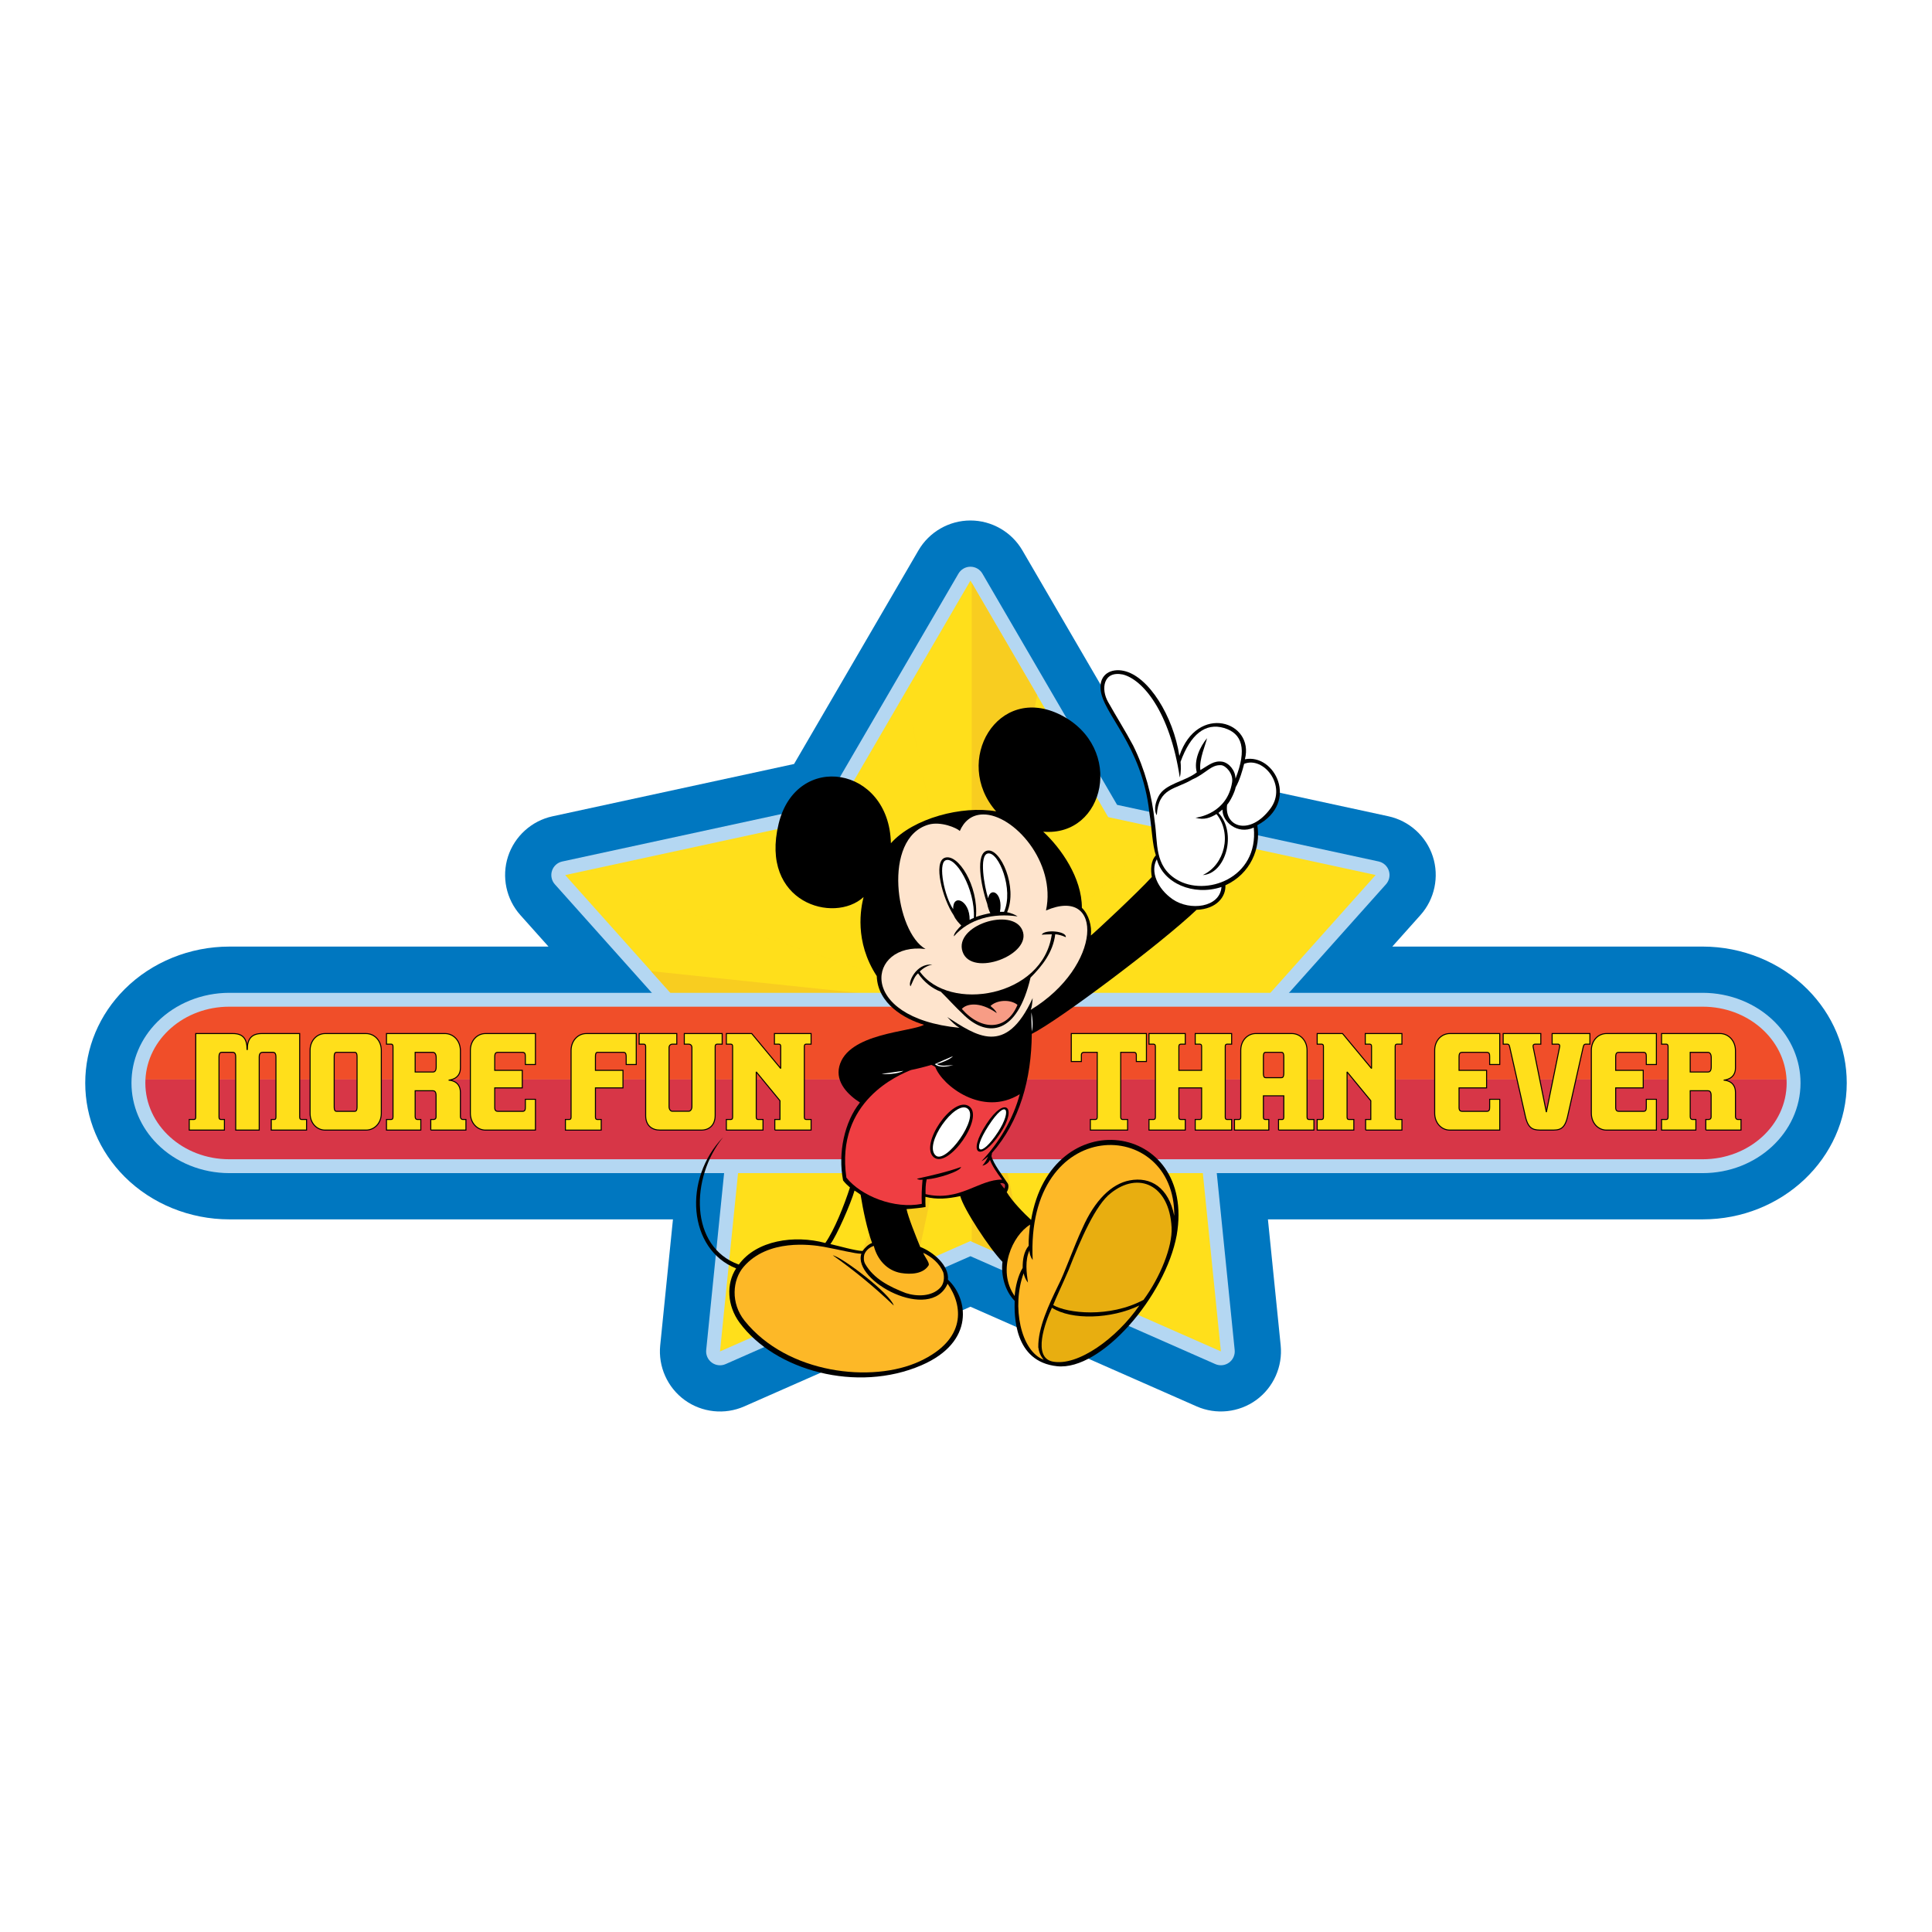 <?xml version="1.0" encoding="utf-8"?>
<!-- Generator: Adobe Illustrator 13.0.0, SVG Export Plug-In . SVG Version: 6.00 Build 14948)  -->
<!DOCTYPE svg PUBLIC "-//W3C//DTD SVG 1.0//EN" "http://www.w3.org/TR/2001/REC-SVG-20010904/DTD/svg10.dtd">
<svg version="1.0" id="Layer_1" xmlns="http://www.w3.org/2000/svg" xmlns:xlink="http://www.w3.org/1999/xlink" x="0px" y="0px"
	 width="192.756px" height="192.756px" viewBox="0 0 192.756 192.756" enable-background="new 0 0 192.756 192.756"
	 xml:space="preserve">
<g>
	<polygon fill-rule="evenodd" clip-rule="evenodd" fill="#FFFFFF" points="0,0 192.756,0 192.756,192.756 0,192.756 0,0 	"/>
	<path fill-rule="evenodd" clip-rule="evenodd" fill="#0077C0" d="M180.32,98.69c-2.701-2.701-6.505-4.25-10.438-4.25h-30.971
		l2.81-3.145c1.417-1.585,1.889-3.827,1.231-5.849c-0.656-2.022-2.355-3.558-4.434-4.007l-24.104-5.22
		c-3.137-5.385-12.413-21.312-12.413-21.312c-1.07-1.837-3.056-2.979-5.182-2.979s-4.112,1.142-5.182,2.979L79.224,76.223
		c-6.091,1.319-24.104,5.221-24.104,5.221c-2.078,0.45-3.777,1.986-4.434,4.008c-0.657,2.022-0.185,4.263,1.232,5.848l2.807,3.141
		H22.873c-3.932,0-7.736,1.549-10.437,4.25c-2.536,2.535-3.932,5.859-3.932,9.358s1.396,6.822,3.932,9.357
		c2.7,2.701,6.504,4.25,10.437,4.25h44.268c-0.647,6.396-1.272,12.572-1.272,12.572c-0.214,2.115,0.721,4.205,2.441,5.455
		c1.72,1.249,3.998,1.493,5.943,0.635l22.568-9.946c5.703,2.513,22.569,9.944,22.569,9.944c1.945,0.857,4.223,0.613,5.943-0.636
		c1.72-1.25,2.655-3.341,2.44-5.456l-1.272-12.568h43.381c7.924,0,14.369-6.104,14.369-13.607
		C184.252,104.55,182.855,101.226,180.32,98.69L180.32,98.69z"/>
	<path fill-rule="evenodd" clip-rule="evenodd" fill="#B4D7F2" d="M138.566,86.873c-0.152-0.468-0.542-0.821-1.023-0.925
		l-26.091-5.649L98.016,57.23c-0.248-0.426-0.703-0.688-1.195-0.688c-0.493,0-0.948,0.262-1.196,0.688L82.187,80.3l-26.091,5.652
		c-0.481,0.104-0.871,0.456-1.023,0.925c-0.152,0.468-0.044,0.982,0.284,1.35l17.789,19.905l-2.688,26.561
		c-0.05,0.49,0.165,0.969,0.563,1.259c0.398,0.289,0.921,0.346,1.372,0.146l24.428-10.766l24.43,10.764
		c0.45,0.198,0.973,0.143,1.371-0.147c0.398-0.289,0.613-0.769,0.563-1.259l-2.69-26.56l17.787-19.907
		C138.61,87.855,138.719,87.341,138.566,86.873L138.566,86.873z"/>
	<polygon fill-rule="evenodd" clip-rule="evenodd" fill="#FFDF1B" points="96.82,57.927 110.563,81.522 137.25,87.3 
		119.057,107.662 121.809,134.829 96.821,123.819 71.835,134.832 74.584,107.665 56.389,87.305 83.075,81.523 96.82,57.927 	"/>
	<path fill-rule="evenodd" clip-rule="evenodd" fill="#F8CD20" d="M96.935,100.222L86.212,76.138L96.935,100.222L96.935,100.222z
		 M90.324,69.079l6.615,31.122l-0.004,0.021L90.324,69.079L90.324,69.079z M96.933,100.232l-13.74-18.911L96.933,100.232
		L96.933,100.232z M77.489,82.733l19.442,17.506l0.001-0.007L77.489,82.733L77.489,82.733z M96.931,100.244L69.571,84.449
		L96.931,100.244L96.931,100.244z M56.811,87.213l40.119,13.034l0.001-0.003L56.811,87.213L56.811,87.213z M96.953,58.155v41.984
		l6.537-30.761L96.953,58.155L96.953,58.155z M96.953,100.25l31.707-3.334L96.953,100.25L96.953,100.25z M136.975,87.241
		l-40.022,13.005v0.004L136.975,87.241L136.975,87.241z M96.953,100.255l22.261,7.232L96.953,100.255L96.953,100.255z
		 M123.213,103.012l-26.26-2.759v0.002L123.213,103.012L123.213,103.012z M96.953,100.242l27.291-15.758L96.953,100.242
		L96.953,100.242z M116.344,82.774l-19.391,17.46v0.008L116.344,82.774L116.344,82.774z M96.953,100.224l13.6-18.72L96.953,100.224
		L96.953,100.224z M107.562,76.37l-10.61,23.833v0.021L107.562,76.37L107.562,76.37z M96.953,100.262l13.081,29.379L96.953,100.262
		L96.953,100.262z M121.767,134.413L96.953,100.26v0.002L121.767,134.413L121.767,134.413z M102.491,126.317l-5.539-26.055v23.614
		L102.491,126.317L102.491,126.317z M96.953,100.259l23.498,21.156L96.953,100.259L96.953,100.259z M119.634,113.351l-22.681-13.094
		v0.002L119.634,113.351L119.634,113.351z M96.928,100.254l-22.448,7.295L96.928,100.254L96.928,100.254z M73.993,113.498
		l22.935-13.242l0-0.002L73.993,113.498L73.993,113.498z M91.415,126.202l5.512-25.941l-13.021,29.251L91.415,126.202
		L91.415,126.202z M96.928,100.258l-23.76,21.395L96.928,100.258L96.928,100.258z M71.838,134.794l25.089-34.535l0-0.001
		L71.838,134.794L71.838,134.794z M96.929,100.25l-31.974-3.359l5.493,6.146l26.48-2.784L96.929,100.25L96.929,100.25z"/>
	<path fill-rule="evenodd" clip-rule="evenodd" fill="#B4D7F2" d="M22.873,117.043c-2.718,0-5.333-1.056-7.175-2.898
		c-1.664-1.664-2.581-3.829-2.581-6.096c0-2.268,0.917-4.433,2.581-6.097c1.842-1.842,4.458-2.898,7.175-2.898h147.01
		c2.719,0,5.334,1.057,7.176,2.898c1.664,1.664,2.58,3.829,2.58,6.097c0,4.959-4.376,8.994-9.756,8.994H22.873L22.873,117.043z"/>
	<path fill-rule="evenodd" clip-rule="evenodd" fill="#F04E29" d="M169.883,100.438H22.873c-4.499,0-8.167,3.226-8.363,7.271
		h163.736C178.05,103.663,174.382,100.438,169.883,100.438L169.883,100.438z"/>
	<path fill-rule="evenodd" clip-rule="evenodd" fill="#D73647" d="M14.51,107.709c-0.005,0.112-0.009,0.226-0.009,0.34
		c0,4.203,3.749,7.61,8.372,7.61h147.01c4.624,0,8.372-3.407,8.372-7.61c0-0.114-0.003-0.228-0.009-0.34H14.51L14.51,107.709z"/>
	<path fill-rule="evenodd" clip-rule="evenodd" d="M117.665,75.416c1.78-5.277,7.521-3.448,6.539,0.337
		c2.955-0.595,5.481,4.28,1.24,6.58c0.377,2.314-0.695,4.859-3.185,5.994c0.059,1.12-0.862,2.373-2.879,2.446
		c-3.551,3.381-13.825,11.083-16.44,12.378c-0.029,4.494-1.195,8.726-3.969,11.884c0.003,0.063-0.043,0.254-0.054,0.301
		c0.153,0.717,1.178,2.057,1.624,2.731c0.134,0.223,0.065,0.628-0.101,0.873c0.569,0.95,1.737,2.13,2.435,2.772
		c1.998-11.851,16.475-9.815,14.525,1.526c-1.136,6.095-7.545,13.534-11.934,13.07c-4.343-0.46-4.265-5.137-4.235-6.522
		c-0.987-1.013-1.372-2.575-1.216-3.891c-1.299-1.336-3.914-5.337-4.208-6.56c-1.269,0.271-2.343,0.362-3.477,0.072
		c-0.008,0.356-0.005,0.823,0.014,1.015c-0.318,0.071-1.348,0.178-1.897,0.21c0.165,0.816,0.905,2.65,1.362,3.771
		c1.267,0.485,2.892,1.835,2.768,3.268c1.983,1.83,2.753,6.205-2.634,8.538c-6.445,2.791-14.621,0.537-18.151-4.243
		c-1.264-1.713-1.345-3.908-0.347-5.418c-4.792-1.896-5.335-8.925-1.296-13.093c-3.29,4.064-3.362,10.944,1.562,12.711
		c1.75-2.412,5.526-2.989,8.632-2.153c0.917-1.323,1.873-3.729,2.458-5.539c-0.228-0.194-0.497-0.448-0.686-0.702
		c-0.529-2.769,0.14-5.846,1.682-7.774c-1.155-0.741-2.456-1.997-2.061-3.595c0.83-3.36,7.208-3.433,8.454-4.164
		c-1.929-0.569-4.624-2.093-4.714-4.855c-2.271-3.48-1.582-6.829-1.317-7.883c-2.958,2.708-10.385,0.557-8.474-7.312
		c1.763-7.256,11.028-5.781,11.202,1.941c2.219-2.503,7.12-3.781,10.499-3.18c-4.4-4.997,0.162-12.814,6.456-9.614
		c6.395,3.251,4.434,12.169-1.758,11.642c1.766,1.636,3.862,4.603,3.856,7.596c0.699,0.677,1.009,1.828,0.898,2.764
		c0.548-0.453,4.692-4.315,6.079-5.841c-0.124-0.72-0.111-1.611,0.404-2.155c-0.357-1.09-0.395-2.675-0.647-4.253
		c-0.731-6.776-4.666-9.853-4.87-12.329c-0.123-1.489,1.041-2.107,2.32-1.828C114.609,67.475,117.056,71.458,117.665,75.416
		L117.665,75.416L117.665,75.416z M85.256,118.782c-0.353,1.263-1.797,4.555-2.409,5.338c0.935,0.216,2.423,0.651,3.208,0.693
		c0.236-0.33,0.607-0.69,0.951-0.799c-0.489-1.361-0.891-3.226-1.144-4.819C85.645,119.043,85.501,118.936,85.256,118.782
		L85.256,118.782z"/>
	<path fill-rule="evenodd" clip-rule="evenodd" fill="#FFFFFF" d="M117.707,77.566c0.138-0.48,0.116-1.22,0.076-1.558
		c0.99-2.743,2.48-3.93,4.339-3.377c1.812,0.54,2.31,2.082,1.144,5.054c-0.001-0.801-0.639-1.57-1.313-1.691
		c-0.841-0.125-1.313,0.316-2.191,0.841c-0.155-1.066,0.562-2.629,0.663-3.188c-0.685,0.839-1.349,2.186-1.02,3.414
		c-1.187,0.921-3.174,1.121-3.818,2.392c-0.645,1.271-0.173,1.896-0.172,1.871c0.172-2.753,1.846-2.533,3.539-3.557
		c1.366-0.588,1.865-1.491,2.882-1.424c0.443,0.029,1.231,0.818,1.092,1.706c-0.488,3.091-3.386,3.512-3.655,3.535
		c0.876,0.271,1.53-0.026,2.098-0.363c1.561,1.945,0.844,5.045-1.369,6.085c2.291-0.123,3.442-4.192,1.566-6.201
		c0.135-0.133,0.268-0.227,0.401-0.334c-0.039,1.199,1.488,2.54,3.119,1.797c0.503,5.06-4.806,6.95-7.71,5.174
		c-2.223-1.361-1.85-3.641-2.167-5.729c-0.279-2.678-0.984-5.266-2.16-7.639c-0.771-1.445-1.681-2.886-2.501-4.347
		c-0.718-1.257-0.502-3.13,1.477-2.732C114.009,67.8,116.71,70.976,117.707,77.566L117.707,77.566z"/>
	<path fill-rule="evenodd" clip-rule="evenodd" fill="#FFFFFF" d="M126.764,80.651c-2.037,2.771-4.644,1.899-4.335-0.363
		c0.294-0.314,0.769-1.264,0.851-1.734c0.41-0.715,0.704-1.764,0.848-2.346C126.062,75.423,128.432,78.382,126.764,80.651
		L126.764,80.651z"/>
	<path fill-rule="evenodd" clip-rule="evenodd" fill="#FEE4CD" d="M104.36,90.84c5.812-2.506,5.628,5.577-1.524,9.911
		c0.121-0.324,0.151-0.635,0.195-1.174c-2.702,5.901-5.641,3.732-8.521,1.893c0.449,0.484,0.823,0.85,1.218,1.076
		c-10.393-1.005-9.173-8.591-3.388-7.864c-2.973-1.674-4.341-11.025,0.273-12.401c1.252-0.374,2.86,0.33,3.148,0.626
		c0.396-0.907,1.117-1.634,2.324-1.649C101.111,81.22,105.395,86.021,104.36,90.84L104.36,90.84z"/>
	<path fill-rule="evenodd" clip-rule="evenodd" fill="#FFFFFF" d="M121.867,88.496c-0.155,2.05-3.144,2.417-4.871,1.223
		c-1.524-1.053-2.261-2.783-1.58-3.988C116.044,88.115,119.051,89.421,121.867,88.496L121.867,88.496z"/>
	<path fill-rule="evenodd" clip-rule="evenodd" d="M100.479,91.012c0.356,0.068,0.845,0.262,1.046,0.417
		c-2.412-0.355-4.828,0.232-6.355,1.991c-0.035-0.282,0.447-0.802,0.737-1.078c-0.208-0.227-0.548-0.541-0.752-1.013
		c-1.142-1.697-2.057-5.313-0.91-5.744c1.337-0.502,3.397,2.838,3.126,5.898c0.456-0.165,1.072-0.311,1.435-0.376
		c-0.083-0.129-0.278-0.645-0.311-0.928c-0.648-1.847-1.206-5.092,0.02-5.317C99.833,84.619,101.557,88.536,100.479,91.012
		L100.479,91.012z"/>
	<path fill-rule="evenodd" clip-rule="evenodd" fill="#FFFFFF" d="M100.176,90.969c-0.086-0.001-0.268-0.002-0.408,0.002
		c0.334-1.872-0.945-2.547-1.183-1.354c-0.373-1.165-0.938-4.332-0.011-4.471C99.65,84.984,101.156,88.755,100.176,90.969
		L100.176,90.969z"/>
	<path fill-rule="evenodd" clip-rule="evenodd" fill="#FFFFFF" d="M97.16,91.585c-0.1,0.023-0.323,0.131-0.418,0.192
		c0.032-1.95-1.693-2.673-1.645-1.075c-0.868-1.247-1.521-4.481-0.778-4.859C95.302,85.343,97.312,88.662,97.16,91.585L97.16,91.585
		z"/>
	<path fill-rule="evenodd" clip-rule="evenodd" d="M101.994,92.792c1.07,2.45-5.075,4.774-5.959,2.16
		C95.15,92.338,100.98,90.474,101.994,92.792L101.994,92.792z"/>
	<path fill-rule="evenodd" clip-rule="evenodd" d="M106.334,93.503c-0.365-0.173-0.748-0.269-1.053-0.292
		c-0.217,1.783-1.289,3.148-2.465,4.328c-1.331,5.696-4.261,5.966-6.558,3.816c-1.062-0.993-1.583-1.617-2.388-2.406
		c-0.86-0.325-1.669-0.949-2.276-1.838c-0.388,0.335-0.52,0.836-0.749,1.295c-0.313-0.312,0.555-2.354,2.174-2.155
		c-0.474,0.062-0.924,0.354-1.261,0.667c2.917,4.125,12.312,2.587,13.179-3.701c-0.213-0.002-0.754,0.021-1.009,0.035
		C104.235,92.692,106.439,92.898,106.334,93.503L106.334,93.503z"/>
	<path fill-rule="evenodd" clip-rule="evenodd" fill="#F79C85" d="M101.515,100.254c-1.081,2.621-3.635,2.598-5.551,0.407
		c0.41-0.485,1.716-0.827,3.487,0.417c-0.154-0.344-0.473-0.562-0.63-0.711C99.44,99.766,100.784,99.665,101.515,100.254
		L101.515,100.254z"/>
	<path fill-rule="evenodd" clip-rule="evenodd" fill="#FFFFFF" d="M102.94,102.922c-0.027-0.626-0.057-1.893-0.03-1.917
		C103.014,101.647,103.094,102.256,102.94,102.922L102.94,102.922z"/>
	<path fill-rule="evenodd" clip-rule="evenodd" fill="#FFFFFF" d="M93.457,106.16c0.455,0.28,1.162,0.107,1.662,0.107
		c-0.617,0.146-1.354,0.305-1.854-0.094c0.517-0.237,1.216-0.554,1.816-0.8C94.818,105.696,93.871,106.05,93.457,106.16
		L93.457,106.16z"/>
	<path fill-rule="evenodd" clip-rule="evenodd" fill="#EF3E42" d="M93.312,106.45c0.675,1.832,4.692,5.027,8.43,2.72
		c-0.635,2.409-2.034,4.812-3.823,6.684c0.191-0.081,0.469-0.304,0.663-0.458c-0.131,0.285-0.344,0.661-0.573,0.903
		c0.302-0.06,0.637-0.277,0.759-0.587c0.191,0.549,0.713,1.34,1.211,1.979c-2.283-0.048-4.269,2.251-7.636,1.446
		c-0.005-0.456-0.009-0.943,0.11-1.471c1.164-0.086,3.393-0.814,3.434-1.242c-1.237,0.47-3.186,0.912-4.398,1.174
		c0.133,0.122,0.375,0.124,0.555,0.096c-0.077,0.899-0.114,1.547-0.075,2.415c-2.741,0.54-6.037-0.766-7.525-2.614
		c-1.12-7.675,5.305-10.281,6.458-10.743c0.454-0.083,1.568-0.359,2.016-0.509C93.014,106.274,93.254,106.408,93.312,106.45
		L93.312,106.45z"/>
	<path fill-rule="evenodd" clip-rule="evenodd" fill="#FFFFFF" d="M87.962,107.143c0.649-0.096,1.451-0.209,2.17-0.308
		C89.597,107.174,88.315,107.198,87.962,107.143L87.962,107.143z"/>
	<path fill-rule="evenodd" clip-rule="evenodd" d="M98.426,112.122c-2.029,3.087-0.596,3.883,1.354,0.97
		C101.554,110.444,100.284,109.295,98.426,112.122L98.426,112.122z"/>
	<path fill-rule="evenodd" clip-rule="evenodd" d="M96.676,110.366c1.61,1.079-2.077,6.289-3.509,5.097
		C91.68,114.225,95.066,109.287,96.676,110.366L96.676,110.366z"/>
	<path fill-rule="evenodd" clip-rule="evenodd" fill="#FFFFFF" d="M99.585,112.923c-1.712,2.64-2.787,2.211-0.949-0.626
		C100.451,109.492,100.989,110.756,99.585,112.923L99.585,112.923z"/>
	<path fill-rule="evenodd" clip-rule="evenodd" fill="#FFFFFF" d="M96.521,110.593c1.238,0.884-2.141,5.581-3.162,4.696
		C92.09,114.189,95.31,109.729,96.521,110.593L96.521,110.593z"/>
	<path fill-rule="evenodd" clip-rule="evenodd" fill="#FDB827" d="M117.156,121.302c-0.558-2.807-2.337-3.941-4.462-3.532
		c-1.793,0.345-3.467,1.971-4.698,4.764c-0.876,1.863-1.785,4.507-2.422,5.72c-0.925,1.908-2.017,4.215-1.984,6.165
		c0.062,0.462,0.218,0.866,0.54,1.241c-2.299-0.858-3.208-5.355-2.001-8.623c0.071,0.31,0.204,0.648,0.431,0.93
		c-0.138-0.926-0.317-2.248,0.158-3.214c-0.018,0.31,0.105,0.677,0.314,0.961C102.299,111.094,117.255,111.373,117.156,121.302
		L117.156,121.302z"/>
	<path fill-rule="evenodd" clip-rule="evenodd" fill="#E8AE10" d="M116.89,122.458c0.103,1.917-1.139,4.975-2.801,7.231
		c-3.42,1.824-7.61,1.335-9.01,0.521c0.258-0.701,0.874-1.949,1.538-3.505c1.188-3.027,2.691-6.519,4.225-7.678
		C113.559,116.86,116.661,118.162,116.89,122.458L116.89,122.458z"/>
	<path fill-rule="evenodd" clip-rule="evenodd" fill="#BF2F38" d="M100.256,118.179c0.039,0.14,0.018,0.312-0.055,0.399
		c-0.046-0.055-0.332-0.396-0.41-0.516C99.935,118.008,100.135,118.023,100.256,118.179L100.256,118.179z"/>
	<path fill-rule="evenodd" clip-rule="evenodd" fill="#FDB827" d="M102.63,124.288c-0.492,0.601-0.603,1.405-0.598,2.208
		c-0.463,0.741-0.74,1.939-0.798,2.807c-1.817-2.588-0.195-6.073,1.542-7.12C102.688,122.84,102.611,123.731,102.63,124.288
		L102.63,124.288z"/>
	<path fill-rule="evenodd" clip-rule="evenodd" fill="#FDB827" d="M87.18,124.305c0.343,1.345,1.298,2.457,2.71,2.704
		c0.997,0.159,2.236,0.103,2.771-0.784c0.08-0.281-0.388-0.786-0.553-1.229c0.832,0.379,1.634,1.049,2.002,1.949
		c0.136,0.517,0.073,1.163-0.318,1.548c-0.826,0.857-2.267,0.889-3.417,0.518c-1.632-0.629-3.205-1.42-4.061-2.921
		c-0.15-0.276-0.156-0.607-0.088-0.91C86.377,124.756,86.765,124.435,87.18,124.305L87.18,124.305z"/>
	<path fill-rule="evenodd" clip-rule="evenodd" fill="#FDB827" d="M82.197,124.396c1.621,0.295,3.095,0.69,3.741,0.69
		c-0.898,2.713,6.902,6.901,8.604,2.991c1.539,2.186,1.916,5.551-2.775,7.737c-4.744,2.211-13.228,1.258-17.472-4.035
		c-1.415-1.764-1.226-4.087-0.097-5.396C76.608,123.589,80.905,124.162,82.197,124.396L82.197,124.396z"/>
	<path fill-rule="evenodd" clip-rule="evenodd" d="M89.169,130.253c-1.956-1.87-3.89-3.458-6.081-5.011
		C84.033,125.433,88.821,129.065,89.169,130.253L89.169,130.253z"/>
	<path fill-rule="evenodd" clip-rule="evenodd" fill="#E8AE10" d="M113.675,130.247c-2.251,3.263-6.141,6.101-8.658,5.595
		c-2.011-0.403-0.772-3.87-0.066-5.37C106.895,131.729,110.866,131.609,113.675,130.247L113.675,130.247z"/>
	
		<path fill-rule="evenodd" clip-rule="evenodd" fill="#FFDF1B" stroke="#000000" stroke-width="0.102" stroke-miterlimit="2.613" d="
		M27.064,112.751v-1.06h0.233c0.123,0,0.233,0.014,0.233-0.258v-5.979c0-0.439-0.196-0.465-0.307-0.465H26.23
		c-0.123,0-0.368,0.025-0.368,0.465v7.296h-2.344v-7.296c0-0.439-0.196-0.465-0.307-0.465h-1.067c-0.123,0-0.294,0.025-0.294,0.465
		v5.979c0,0.271,0.135,0.258,0.258,0.258h0.282v1.06H18.88v-1.06h0.405c0.11,0,0.245,0.014,0.245-0.258v-8.316h3.706
		c1.055,0,1.412,0.581,1.412,1.589h0.024c0-1.008,0.393-1.589,1.448-1.589h3.779v8.316c0,0.271,0.135,0.258,0.258,0.258h0.429v1.06
		H27.064L27.064,112.751z"/>
	<path fill-rule="evenodd" clip-rule="evenodd" fill="#FFDF1B" d="M36.508,112.751h-4.062c-0.81,0-1.509-0.658-1.509-1.666v-6.288
		c0-1.008,0.699-1.68,1.509-1.68h4.062c0.822,0,1.534,0.672,1.534,1.68v6.288C38.042,112.093,37.33,112.751,36.508,112.751
		L36.508,112.751L36.508,112.751z M35.624,105.442c0-0.427-0.135-0.452-0.258-0.452H33.6c-0.123,0-0.258,0.025-0.258,0.452v4.972
		c0,0.438,0.135,0.465,0.258,0.465h1.766c0.123,0,0.258-0.026,0.258-0.465V105.442L35.624,105.442z"/>
	<path fill="none" stroke="#000000" stroke-width="0.102" stroke-miterlimit="2.613" d="M36.508,112.751h-4.062
		c-0.81,0-1.509-0.658-1.509-1.666v-6.288c0-1.008,0.699-1.68,1.509-1.68h4.062c0.822,0,1.534,0.672,1.534,1.68v6.288
		C38.042,112.093,37.33,112.751,36.508,112.751 M35.624,105.442c0-0.427-0.135-0.452-0.258-0.452H33.6
		c-0.123,0-0.258,0.025-0.258,0.452v4.972c0,0.438,0.135,0.465,0.258,0.465h1.766c0.123,0,0.258-0.026,0.258-0.465V105.442
		L35.624,105.442z"/>
	<path fill-rule="evenodd" clip-rule="evenodd" fill="#FFDF1B" d="M42.979,112.751v-1.06h0.27c0.123,0,0.257-0.051,0.257-0.271
		v-2.131c0-0.413-0.196-0.465-0.307-0.465H41.42v2.569c0,0.22,0.098,0.297,0.221,0.297h0.343v1.06h-3.424v-1.06h0.393
		c0.123,0,0.258,0.014,0.258-0.271v-6.973c0-0.285-0.135-0.272-0.258-0.272h-0.393v-1.059h5.816c0.847,0,1.559,0.697,1.559,1.718
		v1.718c0,1.175-1.178,1.214-1.178,1.214s1.178,0,1.178,1.227v2.389c0,0.245,0.147,0.323,0.245,0.31h0.307v1.06H42.979
		L42.979,112.751L42.979,112.751z M43.518,105.52c0-0.439-0.208-0.529-0.319-0.529H41.42v1.963h1.779
		c0.123,0,0.319-0.064,0.319-0.504V105.52L43.518,105.52z"/>
	<path fill="none" stroke="#000000" stroke-width="0.102" stroke-miterlimit="2.613" d="M42.979,112.751v-1.06h0.27
		c0.123,0,0.257-0.051,0.257-0.271v-2.131c0-0.413-0.196-0.465-0.307-0.465H41.42v2.569c0,0.22,0.098,0.297,0.221,0.297h0.343v1.06
		h-3.424v-1.06h0.393c0.123,0,0.258,0.014,0.258-0.271v-6.973c0-0.285-0.135-0.272-0.258-0.272h-0.393v-1.059h5.816
		c0.847,0,1.559,0.697,1.559,1.718v1.718c0,1.175-1.178,1.214-1.178,1.214s1.178,0,1.178,1.227v2.389
		c0,0.245,0.147,0.323,0.245,0.31h0.307v1.06H42.979 M43.518,105.52c0-0.439-0.208-0.529-0.319-0.529H41.42v1.963h1.779
		c0.123,0,0.319-0.064,0.319-0.504V105.52L43.518,105.52z"/>
	
		<path fill-rule="evenodd" clip-rule="evenodd" fill="#FFDF1B" stroke="#000000" stroke-width="0.102" stroke-miterlimit="2.613" d="
		M48.45,112.751c-0.834,0-1.521-0.697-1.521-1.691v-6.263c0-0.995,0.687-1.68,1.521-1.68h4.97v3.087h-1.006v-0.788
		c0-0.271-0.037-0.426-0.294-0.426h-2.381c-0.233,0-0.38,0.025-0.38,0.465v1.33h2.749v1.756h-2.749v1.963
		c0,0.336,0.184,0.375,0.332,0.375h2.43c0.257,0,0.294-0.155,0.294-0.427v-0.774h1.006v3.073H48.45L48.45,112.751z"/>
	
		<path fill-rule="evenodd" clip-rule="evenodd" fill="#FFDF1B" stroke="#000000" stroke-width="0.102" stroke-miterlimit="2.613" d="
		M62.474,106.204v-0.749c0-0.129,0.012-0.465-0.258-0.465h-2.577c-0.123,0-0.233,0.025-0.233,0.465v1.33h2.749v1.756h-2.749v2.893
		c0,0.271,0.135,0.258,0.258,0.258h0.319v1.06h-3.571v-1.06h0.319c0.123,0,0.246,0.014,0.246-0.258v-6.624
		c0-0.995,0.699-1.692,1.521-1.692h4.981v3.087H62.474L62.474,106.204z"/>
	
		<path fill-rule="evenodd" clip-rule="evenodd" fill="#FFDF1B" stroke="#000000" stroke-width="0.102" stroke-miterlimit="2.613" d="
		M71.61,104.176c-0.111,0-0.258-0.013-0.258,0.272v6.831c0,0.981-0.589,1.472-1.399,1.472h-4.098c-0.81,0-1.436-0.452-1.436-1.446
		v-6.856c0-0.285-0.135-0.272-0.257-0.272H63.77v-1.059h3.754v1.059h-0.441c-0.184,0-0.332,0.13-0.332,0.337v5.901
		c0,0.297,0.184,0.452,0.307,0.452h1.669c0.11,0,0.307-0.143,0.307-0.452v-5.901c0-0.207-0.135-0.337-0.319-0.337h-0.442v-1.059
		h3.779v1.059H71.61L71.61,104.176z"/>
	
		<path fill-rule="evenodd" clip-rule="evenodd" fill="#FFDF1B" stroke="#000000" stroke-width="0.102" stroke-miterlimit="2.613" d="
		M77.303,112.751v-1.06h0.515v-1.872l-2.368-2.879v4.493c0,0.271,0.123,0.258,0.246,0.258h0.429v1.06h-3.656v-1.06h0.38
		c0.123,0,0.245,0.014,0.245-0.258v-6.999c0-0.271-0.123-0.259-0.245-0.259h-0.38v-1.059h2.527l2.896,3.487v-2.17
		c0-0.271-0.123-0.259-0.246-0.259h-0.38v-1.059h3.657v1.059h-0.429c-0.123,0-0.246-0.013-0.246,0.259v6.999
		c0,0.271,0.123,0.258,0.246,0.258h0.429v1.06H77.303L77.303,112.751z"/>
	
		<path fill-rule="evenodd" clip-rule="evenodd" fill="#FFDF1B" stroke="#000000" stroke-width="0.102" stroke-miterlimit="2.613" d="
		M113.373,105.907v-0.646c0-0.129-0.037-0.271-0.246-0.271h-1.312v6.443c0,0.271,0.135,0.258,0.246,0.258h0.44v1.06h-3.717v-1.06
		h0.429c0.123,0,0.258,0.014,0.258-0.258v-6.443h-1.325c-0.208,0-0.258,0.168-0.258,0.245v0.672h-1.006v-2.79h7.497v2.79H113.373
		L113.373,105.907z"/>
	
		<path fill-rule="evenodd" clip-rule="evenodd" fill="#FFDF1B" stroke="#000000" stroke-width="0.102" stroke-miterlimit="2.613" d="
		M119.248,112.751v-1.06h0.394c0.122,0,0.245,0.014,0.245-0.258v-2.893h-2.271v2.893c0,0.271,0.136,0.258,0.258,0.258h0.381v1.06
		h-3.62v-1.06h0.381c0.122,0,0.258,0.014,0.258-0.258v-6.999c0-0.271-0.136-0.259-0.258-0.259h-0.381v-1.059h3.62v1.059h-0.381
		c-0.122,0-0.258-0.013-0.258,0.259v2.351h2.271v-2.351c0-0.271-0.123-0.259-0.245-0.259h-0.394v-1.059h3.633v1.059h-0.393
		c-0.123,0-0.246-0.013-0.246,0.259v6.999c0,0.271,0.123,0.258,0.246,0.258h0.393v1.06H119.248L119.248,112.751z"/>
	<path fill-rule="evenodd" clip-rule="evenodd" fill="#FFDF1B" d="M127.559,112.751v-1.06h0.295c0.122,0,0.232,0.014,0.232-0.258
		v-2.104h-2.037v2.104c0,0.271,0.123,0.258,0.246,0.258h0.294v1.06h-3.424v-1.06h0.381c0.11,0,0.245,0.014,0.245-0.258v-6.637
		c0-1.008,0.7-1.68,1.51-1.68h3.57c0.834,0,1.534,0.672,1.534,1.68v6.637c0,0.271,0.135,0.258,0.258,0.258h0.429v1.06H127.559
		L127.559,112.751L127.559,112.751z M128.086,105.442c0-0.427-0.135-0.452-0.258-0.452h-1.533c-0.123,0-0.246,0.025-0.246,0.452
		v1.614c0,0.438,0.123,0.465,0.246,0.465h1.533c0.123,0,0.258-0.026,0.258-0.465V105.442L128.086,105.442z"/>
	<path fill="none" stroke="#000000" stroke-width="0.102" stroke-miterlimit="2.613" d="M127.559,112.751v-1.06h0.295
		c0.122,0,0.232,0.014,0.232-0.258v-2.104h-2.037v2.104c0,0.271,0.123,0.258,0.246,0.258h0.294v1.06h-3.424v-1.06h0.381
		c0.11,0,0.245,0.014,0.245-0.258v-6.637c0-1.008,0.7-1.68,1.51-1.68h3.57c0.834,0,1.534,0.672,1.534,1.68v6.637
		c0,0.271,0.135,0.258,0.258,0.258h0.429v1.06H127.559 M128.086,105.442c0-0.427-0.135-0.452-0.258-0.452h-1.533
		c-0.123,0-0.246,0.025-0.246,0.452v1.614c0,0.438,0.123,0.465,0.246,0.465h1.533c0.123,0,0.258-0.026,0.258-0.465V105.442
		L128.086,105.442z"/>
	
		<path fill-rule="evenodd" clip-rule="evenodd" fill="#FFDF1B" stroke="#000000" stroke-width="0.102" stroke-miterlimit="2.613" d="
		M136.249,112.751v-1.06h0.516v-1.872l-2.368-2.879v4.493c0,0.271,0.123,0.258,0.245,0.258h0.43v1.06h-3.657v-1.06h0.381
		c0.123,0,0.245,0.014,0.245-0.258v-6.999c0-0.271-0.122-0.259-0.245-0.259h-0.381v-1.059h2.528l2.896,3.487v-2.17
		c0-0.271-0.123-0.259-0.245-0.259h-0.381v-1.059h3.657v1.059h-0.43c-0.123,0-0.245-0.013-0.245,0.259v6.999
		c0,0.271,0.122,0.258,0.245,0.258h0.43v1.06H136.249L136.249,112.751z"/>
	
		<path fill-rule="evenodd" clip-rule="evenodd" fill="#FFDF1B" stroke="#000000" stroke-width="0.102" stroke-miterlimit="2.613" d="
		M144.66,112.751c-0.834,0-1.521-0.697-1.521-1.691v-6.263c0-0.995,0.688-1.68,1.521-1.68h4.97v3.087h-1.006v-0.788
		c0-0.271-0.037-0.426-0.295-0.426h-2.38c-0.233,0-0.381,0.025-0.381,0.465v1.33h2.748v1.756h-2.748v1.963
		c0,0.336,0.184,0.375,0.331,0.375h2.43c0.258,0,0.295-0.155,0.295-0.427v-0.774h1.006v3.073H144.66L144.66,112.751z"/>
	
		<path fill-rule="evenodd" clip-rule="evenodd" fill="#FFDF1B" stroke="#000000" stroke-width="0.102" stroke-miterlimit="2.613" d="
		M158.219,104.176c-0.11,0-0.209,0.026-0.258,0.272l-1.559,6.934c-0.307,1.369-0.858,1.369-1.681,1.369h-0.798
		c-0.822,0-1.423,0.013-1.73-1.343l-1.57-6.947c-0.049-0.259-0.135-0.285-0.258-0.285h-0.393v-1.059h3.755v1.059h-0.441
		c-0.123,0-0.393-0.038-0.319,0.298l1.313,6.482l1.325-6.508c0.062-0.323-0.185-0.272-0.307-0.272h-0.442v-1.059h3.768v1.059
		H158.219L158.219,104.176z"/>
	
		<path fill-rule="evenodd" clip-rule="evenodd" fill="#FFDF1B" stroke="#000000" stroke-width="0.102" stroke-miterlimit="2.613" d="
		M160.289,112.751c-0.835,0-1.521-0.697-1.521-1.691v-6.263c0-0.995,0.687-1.68,1.521-1.68h4.97v3.087h-1.007v-0.788
		c0-0.271-0.037-0.426-0.294-0.426h-2.381c-0.232,0-0.38,0.025-0.38,0.465v1.33h2.748v1.756h-2.748v1.963
		c0,0.336,0.184,0.375,0.331,0.375h2.43c0.257,0,0.294-0.155,0.294-0.427v-0.774h1.007v3.073H160.289L160.289,112.751z"/>
	<path fill-rule="evenodd" clip-rule="evenodd" fill="#FFDF1B" d="M170.19,112.751v-1.06h0.271c0.122,0,0.258-0.051,0.258-0.271
		v-2.131c0-0.413-0.196-0.465-0.308-0.465h-1.779v2.569c0,0.22,0.099,0.297,0.222,0.297h0.344v1.06h-3.424v-1.06h0.393
		c0.123,0,0.258,0.014,0.258-0.271v-6.973c0-0.285-0.135-0.272-0.258-0.272h-0.393v-1.059h5.816c0.847,0,1.558,0.697,1.558,1.718
		v1.718c0,1.175-1.178,1.214-1.178,1.214s1.178,0,1.178,1.227v2.389c0,0.245,0.147,0.323,0.246,0.31h0.307v1.06H170.19
		L170.19,112.751L170.19,112.751z M170.73,105.52c0-0.439-0.208-0.529-0.319-0.529h-1.779v1.963h1.779
		c0.123,0,0.319-0.064,0.319-0.504V105.52L170.73,105.52z"/>
	<path fill="none" stroke="#000000" stroke-width="0.102" stroke-miterlimit="2.613" d="M170.19,112.751v-1.06h0.271
		c0.122,0,0.258-0.051,0.258-0.271v-2.131c0-0.413-0.196-0.465-0.308-0.465h-1.779v2.569c0,0.22,0.099,0.297,0.222,0.297h0.344v1.06
		h-3.424v-1.06h0.393c0.123,0,0.258,0.014,0.258-0.271v-6.973c0-0.285-0.135-0.272-0.258-0.272h-0.393v-1.059h5.816
		c0.847,0,1.558,0.697,1.558,1.718v1.718c0,1.175-1.178,1.214-1.178,1.214s1.178,0,1.178,1.227v2.389
		c0,0.245,0.147,0.323,0.246,0.31h0.307v1.06H170.19 M170.73,105.52c0-0.439-0.208-0.529-0.319-0.529h-1.779v1.963h1.779
		c0.123,0,0.319-0.064,0.319-0.504V105.52L170.73,105.52z"/>
</g>
</svg>
